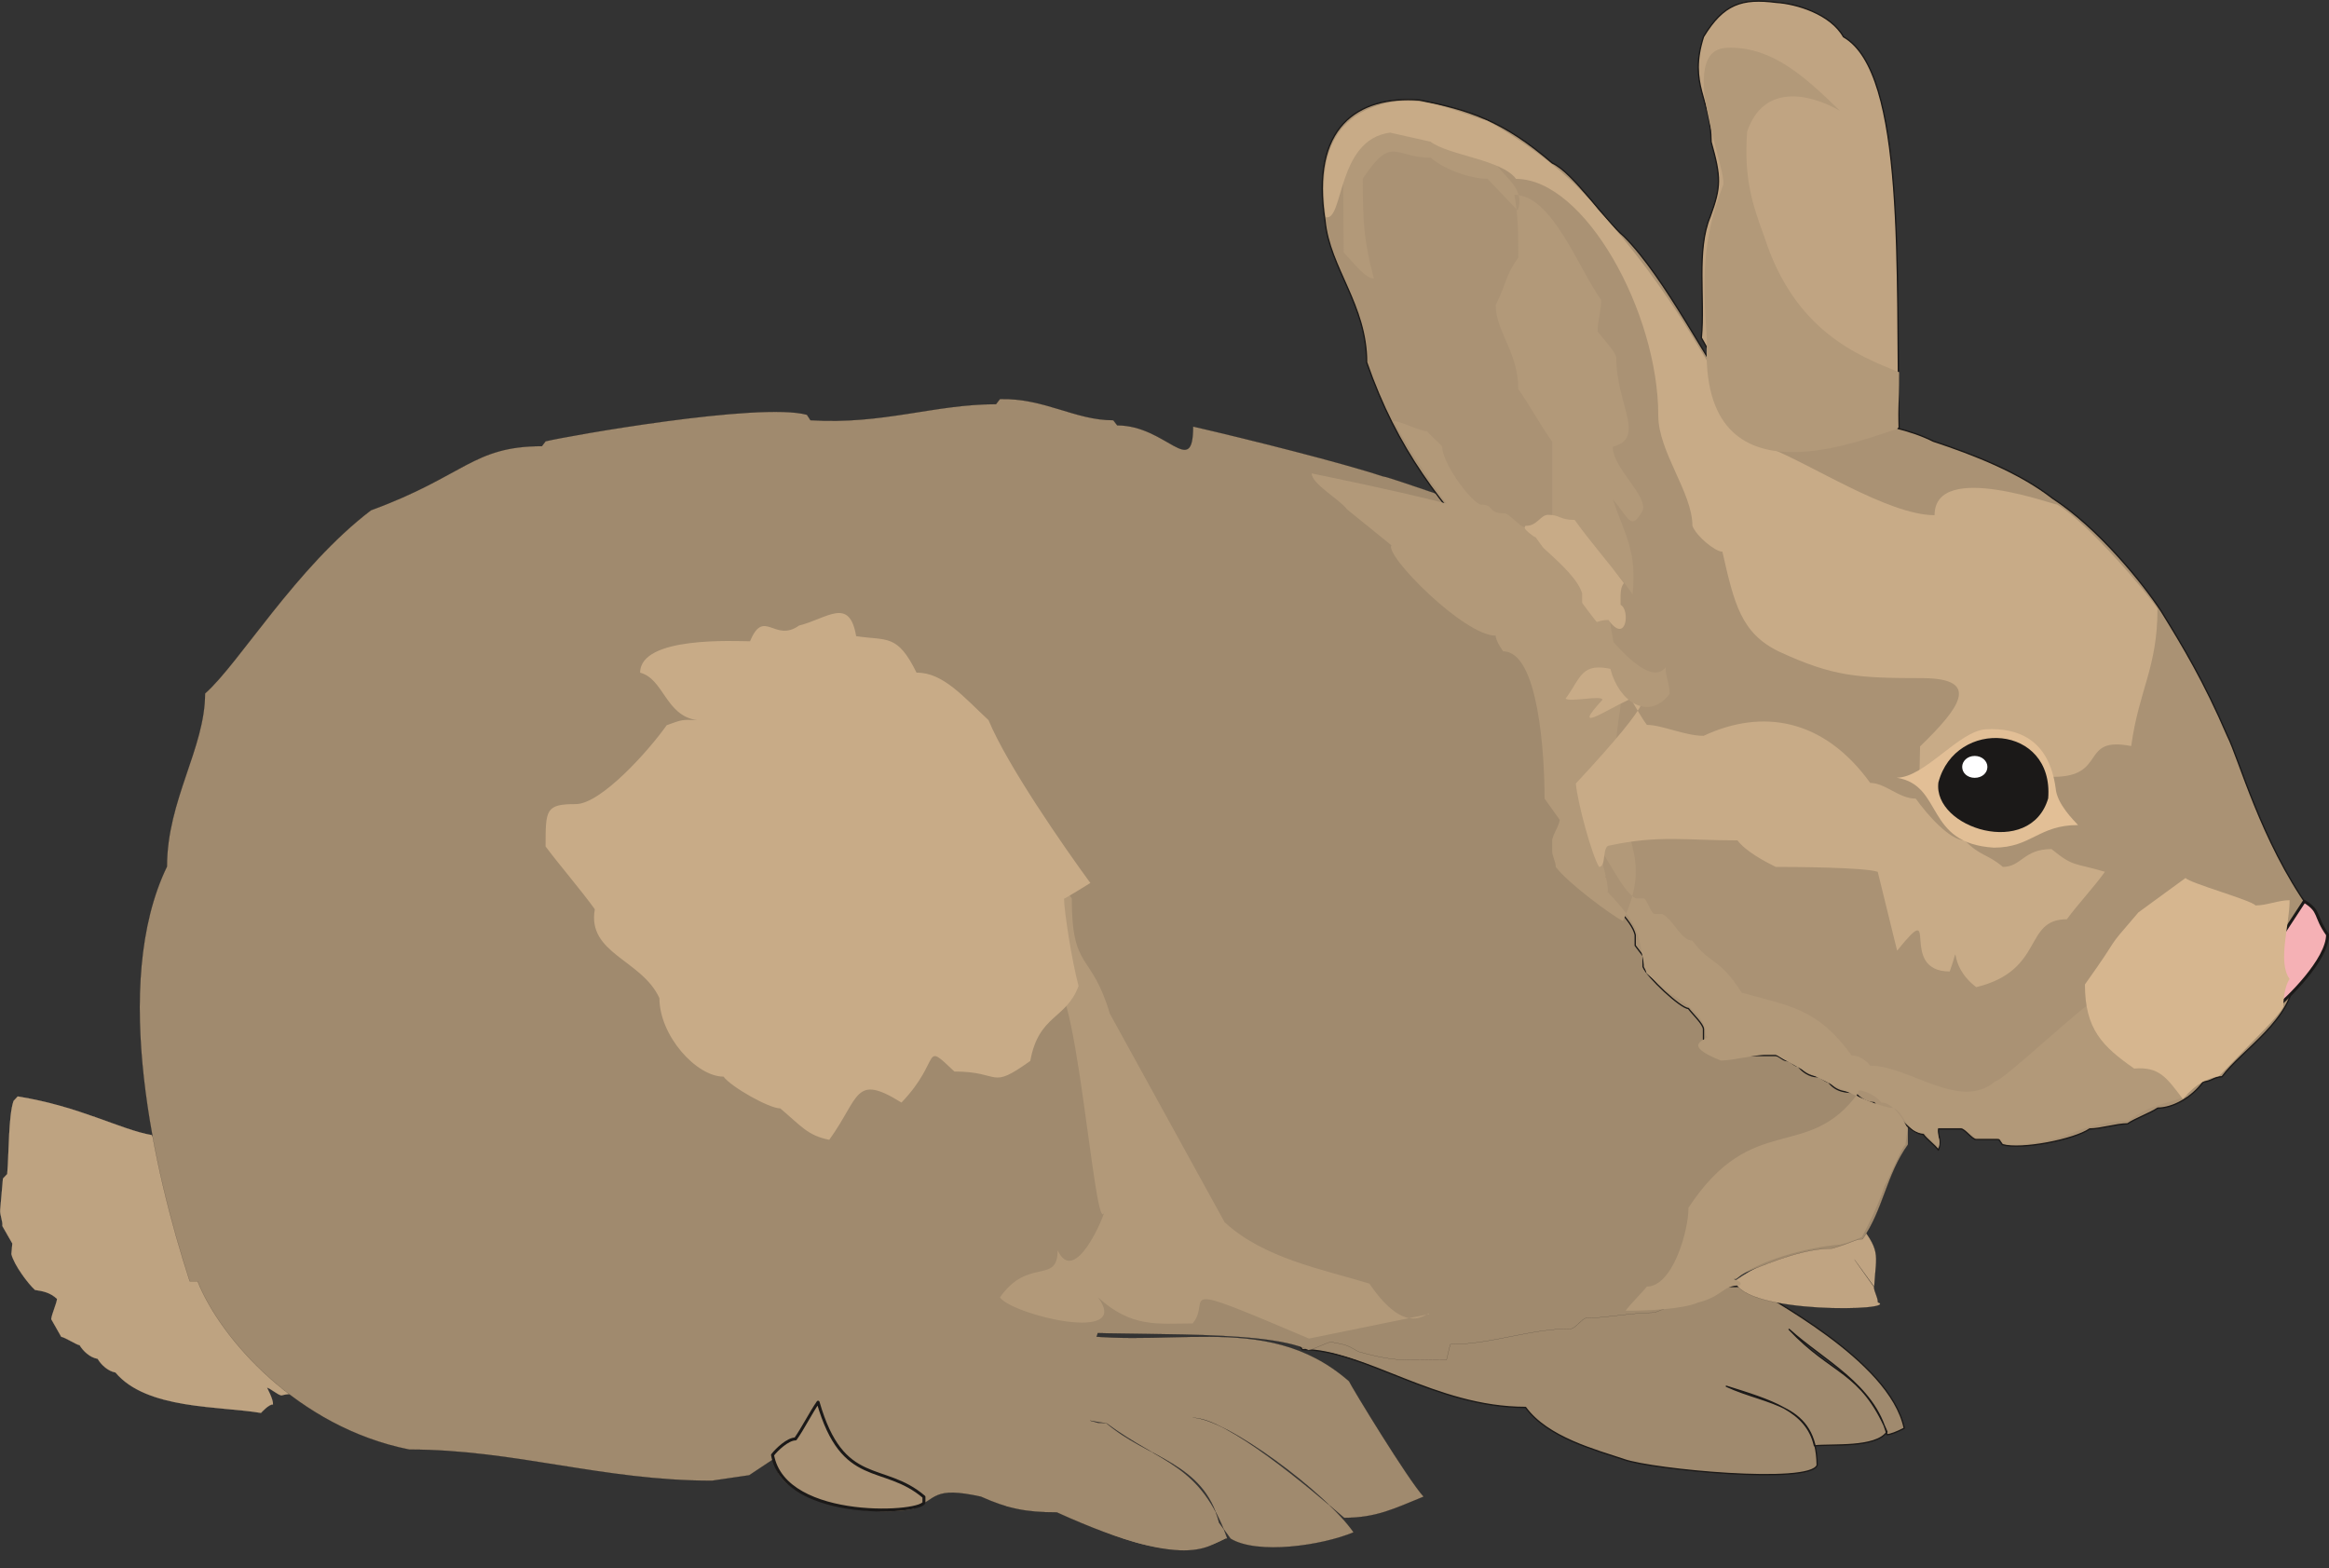 <svg xmlns="http://www.w3.org/2000/svg" version="1.2" width="740.069" height="498.255" viewBox="0 0 19581 13183" preserveAspectRatio="xMidYMid" fill-rule="evenodd" stroke-width="28.222" stroke-linejoin="round" xml:space="preserve"><rect x="0" y="0" width="19581" height="13183" fill="#333333" stroke="none"/><defs class="ClipPathGroup"><clipPath id="a" clipPathUnits="userSpaceOnUse"><path d="M0 0h19581v13183H0z"/></clipPath></defs><g class="SlideGroup"><g class="Slide" clip-path="url(#a)"><g class="Page"><g class="com.sun.star.drawing.ClosedBezierShape"><path class="BoundingBox" fill="none" d="M10880 10776h5137v1629h-5137z"/><path fill="#A08A6E" d="M14737 10815c97 89 1151 610 1273 1192-59 31-117 54-145 54-109-425-536-624-823-885 358 381 604 348 823 862-97 137-460 101-610 117-66-298-371-384-741-501 350 163 757 140 764 663-56 165-1384 38-1623-46-240-81-644-185-829-439-762 0-1354-486-1877-486l-63-89c1285-685 3577-422 3724-442h127Z"/><path fill="none" stroke="#1B1918" stroke-width="11" stroke-linecap="round" d="M14737 10815c97 89 1151 610 1273 1192-59 31-117 54-145 54-109-425-536-624-823-885 358 381 604 348 823 862-97 137-460 101-610 117-66-298-371-384-741-501 350 163 757 140 764 663-56 165-1384 38-1623-46-240-81-644-185-829-439-762 0-1354-486-1877-486l-63-89c1285-685 3577-422 3724-442h127Z"/></g><g class="com.sun.star.drawing.ClosedBezierShape"><path class="BoundingBox" fill="none" d="M10965 10908h3901v1271h-3901z"/><path fill="#A08A6E" d="M14865 11003c-119 338-330 297-510 297-31 46-64 132-94 178l-224 43c-96 0-224 44-321 44 135 188 263 92 415 221 0 493-384 424-636 308-66-56-330-130-350-130-287-170-343-147-363-147-33 0-353 0-878-204-180-72-713-282-939-282l259-166c447-221 808-43 1253-43 350-89 764-175 1112-175 321-88 672 0 989 0 84 0 232-18 287 56Z"/></g><g class="com.sun.star.drawing.ClosedBezierShape"><path class="BoundingBox" fill="none" d="M14584 10240h1225v760h-1225z"/><path fill="#C0A482" d="M15757 10821c-221-309-226-316-2-5 0 43 33 88 33 132 193 73-1132 104-1203-181 338-234 674-290 1010-526 226 284 180 284 162 580Z"/><path fill="none" stroke="#1B1918" stroke-width="1" stroke-linecap="round" d="M15757 10821c-221-309-226-316-2-5 0 43 33 88 33 132 193 73-1132 104-1203-181 338-234 674-290 1010-526 226 284 180 284 162 580Z"/></g><g class="com.sun.star.drawing.ClosedBezierShape"><path class="BoundingBox" fill="none" d="M1 9217h2847v2663H1z"/><path fill="#BEA381" d="m149 9218-35 38c-43 127-38 439-53 614l-36 38-23 262c-4 46 23 94 18 137l84 147-8 89c23 93 140 248 198 301 64 10 127 20 186 76-5 43-44 125-49 170l84 148c33 5 125 66 155 71 28 48 87 104 151 114 28 48 86 104 150 115 261 312 874 281 1223 340 0 0 68-76 101-71 3-43-51-142-51-142 31 7 89 60 122 66 99-28 224-6 323-33l157 25c-28-48-86-104-149-114l-28-49c-61-10-150-114-214-127l-53-96-92-61c-206-267-1014-1238-978-1634l-56-99c-265-46-606-242-1127-325Z"/><path fill="none" stroke="#FDD5A5" stroke-width="1" stroke-linecap="round" d="m149 9218-35 38c-43 127-38 439-53 614l-36 38-23 262c-4 46 23 94 18 137l84 147-8 89c23 93 140 248 198 301 64 10 127 20 186 76-5 43-44 125-49 170l84 148c33 5 125 66 155 71 28 48 87 104 151 114 28 48 86 104 150 115 261 312 874 281 1223 340 0 0 68-76 101-71 3-43-51-142-51-142 31 7 89 60 122 66 99-28 224-6 323-33l157 25c-28-48-86-104-149-114l-28-49c-61-10-150-114-214-127l-53-96-92-61c-206-267-1014-1238-978-1634l-56-99c-265-46-606-242-1127-325Z"/></g><g class="com.sun.star.drawing.ClosedBezierShape"><path class="BoundingBox" fill="none" d="M1174 3354h14869v9682H1174z"/><path fill="#A08A6E" d="M11621 4003c-330-110-1125-310-1590-417 0 445-224-10-638-10l-33-43c-325 0-576-187-953-178l-33 43c-518 0-950 173-1560 135l-30-46c-396-109-2022 180-2197 223l-31 41c-581 0-647 249-1437 539-633 482-1110 1290-1395 1540 0 460-320 896-320 1455-479 988-104 2581 191 3486h66c188 475 838 1227 1780 1415 884 0 1623 262 2545 262l313-46 211-140c0 371 830 501 1171 422 198-84 160-191 566-102 223 99 372 132 638 132 1187 539 1293 239 1433 219-229-633-546-620-1019-971h-66c-157-43 0 0 66 0 343 298 821 331 950 839l97 134c226 137 765 59 1034-53-226-328-1075-963-1352-963 287 0 978 587 1273 841 272 0 424-79 668-178-130-140-610-929-627-970-722-630-1562-224-2520-429 495 63 1796-23 2179 167 33 0 160-68 191-68 112 23 122 17 228 81 338 94 422 69 742 69l31-130c348 0 670-132 1016-132 33 0 96-89 127-89 160 0 383-46 574-46 454-170 1069-539 1493-539 186-54 193-79 257-79 172-244 198-538 381-795v-175c-31-43-64-132-94-178-320 0-1115-1102-1273-1453-63-46-96-134-160-175-531-1110-780-2231-1432-3138-94 0-381-178-478-221-221 0-858-257-983-279Z"/><path fill="none" stroke="#1B1918" stroke-width="1" stroke-linecap="round" d="M11621 4003c-330-110-1125-310-1590-417 0 445-224-10-638-10l-33-43c-325 0-576-187-953-178l-33 43c-518 0-950 173-1560 135l-30-46c-396-109-2022 180-2197 223l-31 41c-581 0-647 249-1437 539-633 482-1110 1290-1395 1540 0 460-320 896-320 1455-479 988-104 2581 191 3486h66c188 475 838 1227 1780 1415 884 0 1623 262 2545 262l313-46 211-140c0 371 830 501 1171 422 198-84 160-191 566-102 223 99 372 132 638 132 1187 539 1293 239 1433 219-229-633-546-620-1019-971h-66c-157-43 0 0 66 0 343 298 821 331 950 839l97 134c226 137 765 59 1034-53-226-328-1075-963-1352-963 287 0 978 587 1273 841 272 0 424-79 668-178-130-140-610-929-627-970-722-630-1562-224-2520-429 495 63 1796-23 2179 167 33 0 160-68 191-68 112 23 122 17 228 81 338 94 422 69 742 69l31-130c348 0 670-132 1016-132 33 0 96-89 127-89 160 0 383-46 574-46 454-170 1069-539 1493-539 186-54 193-79 257-79 172-244 198-538 381-795v-175c-31-43-64-132-94-178-320 0-1115-1102-1273-1453-63-46-96-134-160-175-531-1110-780-2231-1432-3138-94 0-381-178-478-221-221 0-858-257-983-279Z"/></g><g class="com.sun.star.drawing.ClosedBezierShape"><path class="BoundingBox" fill="none" d="M14272 3h1702v3788h-1702z"/><path fill="#C0A482" d="M15967 3620c-28-1331 61-3009-468-3311-109-193-397-279-565-289-289-37-444 12-612 289-128 402 64 526 64 884 84 300 84 376-8 628-118 280-43 691-74 1019 577 1014 407 1097 1663 780Z"/><path fill="none" stroke="#1B1918" stroke-width="11" stroke-linecap="round" d="M15967 3620c-28-1331 61-3009-468-3311-109-193-397-279-565-289-289-37-444 12-612 289-128 402 64 526 64 884 84 300 84 376-8 628-118 280-43 691-74 1019 577 1014 407 1097 1663 780Z"/></g><g class="com.sun.star.drawing.ClosedBezierShape"><path class="BoundingBox" fill="none" d="M11111 831h8312v8845h-8312z"/><path fill="#AA9274" d="M19416 7639c-409-576-589-1257-688-1452-199-463-376-755-557-1048-157-241-536-706-914-950-279-218-663-368-1003-480-371-188-1028-226-1589-226-317-442-660-1143-1011-1496-160-132-429-539-604-617-419-361-701-445-1115-529-526-39-919 232-795 1014 38 399 350 706 350 1191 257 739 622 1194 1113 1725 353 284 713 544 942 864-64-45-145-25-211-25l-190 264c63 43 223 0 317 0-61 89-127 132-127 221 33 0 66 43 97 43-31 89-97 89-160 178 63 0 96 43 129 89-33 43-129 132-160 175 0 89 31 132 31 221l96 132c0 43 33 89 33 132v89c0 43 31 89 31 132l63 89v89c33 132 224 264 254 396v89l66 87v91c31 84 318 351 381 351 31 43 127 132 127 175v86l97 135h508c30 0 63 43 96 43 31 0 61 46 94 46 33 43 94 89 161 89 31 0 64 43 94 43 66 89 160 89 224 89 33 43 96 86 160 86l63 89c64 0 94 46 158 46 33 43 127 132 193 132 30 43 94 86 127 132 30-89 0-89 0-178h190c31 0 94 89 127 89h191l30 43c160 46 607-43 734-132 94 0 224-43 318-43 63-43 190-89 254-132 127 0 287-89 383-221 61 0 94-43 158-43 160-221 604-488 604-841l64-84c0-46 33-91 33-132 0-46 33-91 33-135v-177c0-44-66-132 0-44Z"/><path fill="none" stroke="#1B1918" stroke-width="11" stroke-linecap="round" d="M19416 7639c-409-576-589-1257-688-1452-199-463-376-755-557-1048-157-241-536-706-914-950-279-218-663-368-1003-480-371-188-1028-226-1589-226-317-442-660-1143-1011-1496-160-132-429-539-604-617-419-361-701-445-1115-529-526-39-919 232-795 1014 38 399 350 706 350 1191 257 739 622 1194 1113 1725 353 284 713 544 942 864-64-45-145-25-211-25l-190 264c63 43 223 0 317 0-61 89-127 132-127 221 33 0 66 43 97 43-31 89-97 89-160 178 63 0 96 43 129 89-33 43-129 132-160 175 0 89 31 132 31 221l96 132c0 43 33 89 33 132v89c0 43 31 89 31 132l63 89v89c33 132 224 264 254 396v89l66 87v91c31 84 318 351 381 351 31 43 127 132 127 175v86l97 135h508c30 0 63 43 96 43 31 0 61 46 94 46 33 43 94 89 161 89 31 0 64 43 94 43 66 89 160 89 224 89 33 43 96 86 160 86l63 89c64 0 94 46 158 46 33 43 127 132 193 132 30 43 94 86 127 132 30-89 0-89 0-178h190c31 0 94 89 127 89h191l30 43c160 46 607-43 734-132 94 0 224-43 318-43 63-43 190-89 254-132 127 0 287-89 383-221 61 0 94-43 158-43 160-221 604-488 604-841l64-84c0-46 33-91 33-132 0-46 33-91 33-135v-177c0-44-66-132 0-44Z"/></g><g class="com.sun.star.drawing.ClosedBezierShape"><path class="BoundingBox" fill="none" d="M6878 10988h3423v2039H6878z"/><path fill="#A08A6E" d="M10300 12935c-28-111-280-292-340-310-31 0-87-122-117-122l-262-100c-102-132-696 197-696 3 66-94 158-254 158-399-140-206-148-152-318 0-171 353-522 285-702 46 0-389 434-320 575-442 104 0 635-204 635-443h-508c-30 0-63-43-96-43-128-177-382-132-542-132-181 193-668 439-889 439l-64 90c-96 0-190 132-256 221 91 749 670 600 891 882l109-91c242 0 313 0 592 130 151 10 280 50 423 30 320 160 970 490 1407 241Z"/></g><g class="com.sun.star.drawing.ClosedBezierShape"><path class="BoundingBox" fill="none" d="M6482 11775h1301v934H6482z"/><path fill="#AA9274" d="M7768 12584c-343-293-682-72-890-796-63 91-127 220-190 309-64 0-158 89-193 135 104 573 1306 491 1273 392v-40Z"/><path fill="none" stroke="#1B1918" stroke-width="25" stroke-linecap="round" d="M7768 12584c-343-293-682-72-890-796-63 91-127 220-190 309-64 0-158 89-193 135 104 573 1306 491 1273 392v-40Z"/></g><g class="com.sun.star.drawing.ClosedBezierShape"><path class="BoundingBox" fill="none" d="M19116 7564h467v927h-467z"/><path fill="#F5B1B5" d="m19373 7577-244 373c0 237 35 265 0 527 101-79 440-409 440-619-114-160-56-195-196-281Z"/><path fill="none" stroke="#1B1918" stroke-width="25" stroke-linecap="round" d="m19373 7577-244 373c0 237 35 265 0 527 101-79 440-409 440-619-114-160-56-195-196-281Z"/></g><g class="com.sun.star.drawing.ClosedBezierShape"><path class="BoundingBox" fill="none" d="M8407 1107h9989v10147H8407z"/><path fill="#B29979" d="M13362 4640c217 168 174 92 364 356 36-358-56-480-167-798 134 150 152 280 254 89 30-132-254-353-254-531 284-73 30-355 30-746 0-49-127-178-157-224 0-89 30-178 30-264-191-264-412-884-730-884 33 175 33 353 33 528-107 145-94 206-190 399 0 221 190 396 190 706 94 132 188 308 285 442v617l162 148h5c31 45 122 122 145 162Zm0 0Zm-2065-2517-5-711c229-416 477-309 856-231 201 45 289 91 422 190 94 132 254 221 190 399l-254-267c-140 0-361-76-477-177-305 0-326-196-572 177 0 384 15 539 94 839-76 0-193-160-254-219Zm0 0Zm2325 3838c31-307-96-617-96-881-128-176-321-531-509-531-143-198-1651-498-1989-569 0 89 233 216 297 302l373 302c-58 84 610 760 877 760 0 46 63 132 63 132 300 0 348 882 348 1238l127 178c0 43-63 132-63 175v89c0 43 30 86 30 132 97 132 471 409 565 455 325-699-206-727-23-1782Zm0 0Zm-2617 5292 1011-206c0-43-173 229-503-256-391-120-887-211-1217-516l-965-1753c-157-528-320-353-320-970l-63-86c-33 132-33 485-33 663 86 114 66 442-94 216 210-478 388 2197 467 1828 0 44-252 648-396 338 0 290-247 56-485 396 101 145 1115 394 825 0 284 259 505 219 795 219 170-201-223-384 978 127Zm0 0Zm4621-2068c-427 592-889 145-1430 968 0 198-134 663-350 663-33 43-148 157-178 203 193 0 475-13 607-68 211-54 206-145 353-145 36-43-97-54-31-54 196-165 618-266 851-287 31 0 110-22 206-66 56-101 145-287 191-431 33-44 144-331 175-343l18-132c-31-89-127-224-221-224-64-84-224-129-191-84Zm0 0Zm1986-772c-60 0-774 678-838 678-294 254-721-132-1051-132-28-43-94-86-155-86-292-401-523-414-925-528-188-298-266-234-414-437-96 0-160-178-254-224h-63c-33 0-64-132-97-132h-63c-94-43-224-310-287-396 0 134 53 213 53 345 325 338 239 389 325 681l191 165c388 234 274 346 322 371-23 30-218 66 112 198 107 0 310-56 455-56 127 89 835 455 993 455 89 25 112 221 259 208l124 127c23-84-17-81-5-170 31 0 153-3 188-3 31 0 109 89 140 89 292-2 160 21 234 51 58 15 154 5 221-5 391-51 342-152 820-193 201-140 282-127 498-206-183-254-371-686-783-800Z"/></g><g class="com.sun.star.drawing.ClosedBezierShape"><path class="BoundingBox" fill="none" d="M17529 7380h1722v1860h-1722z"/><path fill="#D6B68F" d="M19250 7568c-96 0-193 44-287 44-33-44-555-188-588-231l-396 289c-316 367-108 127-450 606 0 376 147 521 414 707 209-16 270 71 409 256 125-142 201-167 305-193 326-339 504-506 540-582 0-89 20-188 53-234-104-142 0-453 0-662Z"/></g><g class="com.sun.star.drawing.ClosedBezierShape"><path class="BoundingBox" fill="none" d="M4587 847h13553v8737H4587z"/><path fill="#C8AB87" d="M9068 8289c-58-216-122-635-122-734 8 0 198-117 221-132-223-305-698-988-856-1369-208-193-382-402-605-399-163-330-247-267-508-307-56-334-242-149-480-89-206 147-295-151-412 132-117 0-924-46-924 264 200 53 213 361 477 399-124-5-124-5-254 43-152 216-554 663-764 663-254 0-254 46-254 356 109 147 299 368 414 528-67 373 396 424 543 747 0 315 310 660 539 660 63 86 383 267 477 267 175 147 229 228 412 264 259-358 208-561 607-313 345-360 167-525 445-261 401 0 290 160 638-89 71-391 302-348 406-630Zm0 0Zm8629-960c-96 134-223 267-320 399-368 0-182 429-762 571-264-203-116-429-223-132-445 0-64-643-442-175l-163-663c-116-38-703-41-858-41-97-48-255-134-321-223-435 0-661-46-1075 43-66 0-25 180-89 180-60-99-180-533-195-701 1405-1512-315-122 223-703 3-44-274 22-309-11 134-182 129-307 396-246 63 86 223 384 287 467 127 0 320 92 477 92 489-229 1007-150 1401 396 127 0 241 132 383 132 94 132 285 351 412 351 129 134 193 114 320 223 157 0 173-150 409-150 188 153 183 112 449 191Zm0 0Zm221-1057c66-477 221-658 221-1154-66-109-581-724-848-879 33 28-1026-381-1026 92-391 0-1049-437-1410-574-275-325-372-511-651-968-330-536-650-899-765-1021-294-381-802-681-934-752-292-84-625-276-1026-89-214 107-409 328-333 899 152 38 91-653 541-711l340 76c150 115 600 150 719 313 577 0 1196 1120 1196 1988 0 308 287 648 287 928 31 86 191 218 252 218 99 434 155 687 481 842 452 208 653 221 1209 221 490 5 302 254-28 574l-5 218h5c290-145 1026 28 1118 38 462 0 218-345 657-259Zm0 0Zm-4903-1944c-63 0-94 97-188 92-73 48 412 350 475 569v88c148 225 76 135 221 135 153 212 183-89 102-127 0-89-5-140 28-183-130-175-287-353-414-531-127 0-122-43-224-43Z"/></g><g class="com.sun.star.drawing.ClosedBezierShape"><path class="BoundingBox" fill="none" d="M11717 401h4251v5544h-4251z"/><path fill="#B29979" d="M15967 3129c-348-139-879-348-1133-1137-104-281-173-497-145-885 140-414 536-315 780-176-302-294-566-530-922-530-107 0-251 25-218 391 50 350 170 660 160 759-188 491-171 822-138 1314-73 1458 1387 790 1603 742 0-226 13-140 13-478Zm0 0Zm-3057 1387c-30 0-223-200-256-200-160 0-76-74-209-74-96-43-320-353-320-488-33-40-94-86-127-129-63 0-215-84-281-84 233 422 581 930 970 1281 228 165 599 455 835 742l33 112c100 271 334 358 482 157 0-91-33-135-33-223-212 269-865-788-1094-1094Z"/></g><g class="com.sun.star.drawing.ClosedBezierShape"><path class="BoundingBox" fill="none" d="M15946 6130h1526v998h-1526z"/><path fill="#E2BF96" d="M17283 6627c-56-412-318-510-586-496-228 13-515 407-751 407 398 64 231 553 818 588 315 0 374-190 707-190-34-38-178-177-188-309Z"/></g><g class="com.sun.star.drawing.ClosedBezierShape"><path class="BoundingBox" fill="none" d="M16295 6204h929v793h-929z"/><path fill="#1B1918" d="M17220 6712c50-623-779-679-923-134-48 385 773 642 923 134Z"/></g><g class="com.sun.star.drawing.ClosedBezierShape"><path class="BoundingBox" fill="none" d="M16497 6355h213v185h-213z"/><path fill="#FFF" d="M16602 6355c62 0 107 43 107 92 0 52-45 92-107 92-60 0-105-40-105-92 0-49 45-92 105-92Z"/></g></g></g></g></svg>
